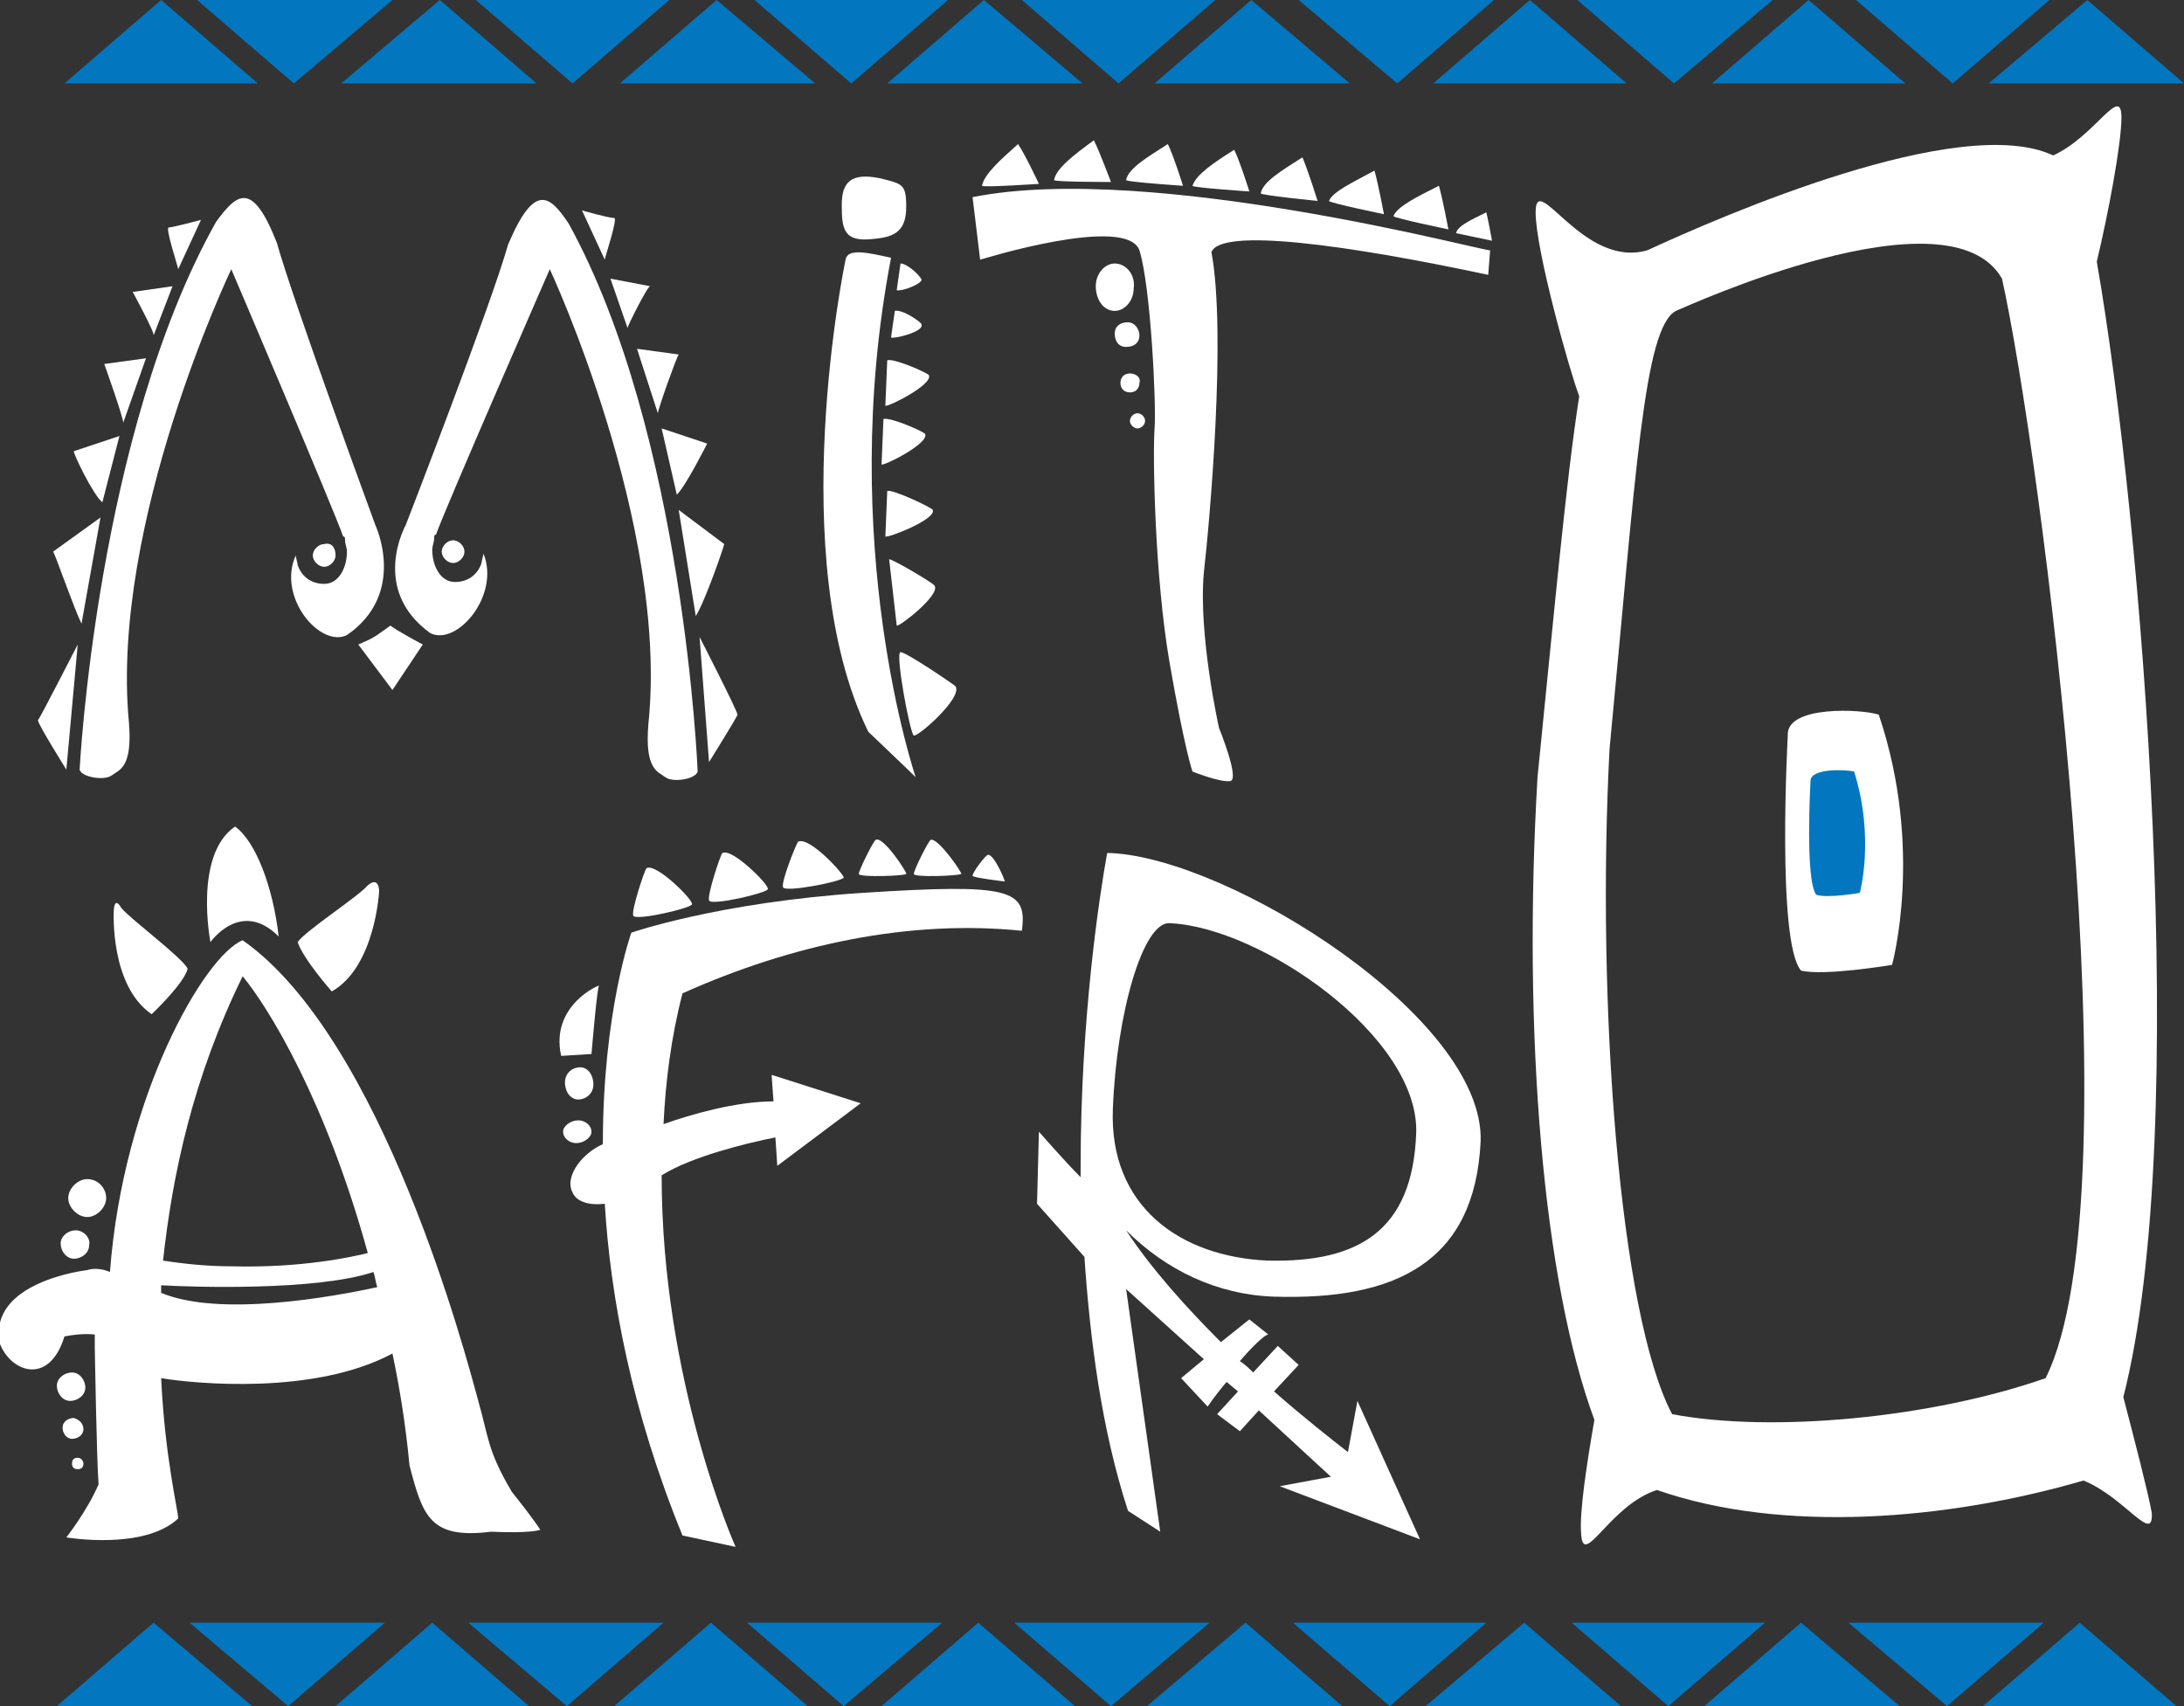 <?xml version="1.0" encoding="utf-8"?>
<!-- Generator: Adobe Illustrator 22.0.1, SVG Export Plug-In . SVG Version: 6.00 Build 0)  -->
<svg version="1.1" id="Camada_1" xmlns="http://www.w3.org/2000/svg" xmlns:xlink="http://www.w3.org/1999/xlink" x="0px" y="0px"
	 viewBox="0 0 115.2 90" style="enable-background:new 0 0 115.2 90;" xml:space="preserve">
<rect x="0" y="0" width="115.2" height="90" fill="#333333" stroke="none"/>
<style type="text/css">
	.st0{fill:#0277BF;}
	.st1{fill:#FFFFFF;}
</style>
<g id="borda_x5F_baixo">
	<polygon class="st0" points="63.8,85.6 53.5,85.6 58.6,90 	"/>
	<polygon class="st0" points="60.5,90 70.8,90 65.7,85.6 	"/>
	<polygon class="st0" points="78.4,85.6 68.2,85.6 73.3,90 	"/>
	<polygon class="st0" points="93.1,85.6 82.9,85.6 88,90 	"/>
	<polygon class="st0" points="89.9,90 100.2,90 95,85.6 	"/>
	<polygon class="st0" points="107.8,85.6 97.5,85.6 102.7,90 	"/>
	<polygon class="st0" points="104.6,90 114.8,90 109.7,85.6 	"/>
	<polygon class="st0" points="75.2,90 85.5,90 80.4,85.6 	"/>
	<polygon class="st0" points="46.5,90 56.7,90 51.6,85.6 	"/>
	<polygon class="st0" points="13.3,90 3,90 8.1,85.6 	"/>
	<polygon class="st0" points="10,85.6 20.3,85.6 15.2,90 	"/>
	<polygon class="st0" points="27.9,90 17.7,90 22.8,85.6 	"/>
	<polygon class="st0" points="42.6,90 32.4,90 37.5,85.6 	"/>
	<polygon class="st0" points="39.4,85.6 49.7,85.6 44.5,90 	"/>
	<polygon class="st0" points="24.7,85.6 35,85.6 29.9,90 	"/>
</g>
<path class="st1" d="M94.3,38.8c0,0-0.6,10.9,0.7,12.4c1.2,0.3,4.8-0.3,4.8-0.3s1.7-6.1-0.7-13.2C98.2,37.4,94.2,37.2,94.3,38.8"/>
<path class="st1" d="M112,73.7c3.6-14.1,1-46.1-1.4-59.9c0.6-2.5,1.3-6.2,1.3-7.6c0-1.8-1.4,1-3.6,2c-4.9-2.3-17.5,3.2-21.4,5h0h0
	c-3.4,1-5.9-4.3-5.9-2c0,2,1.8,8.4,2.3,9.7c-0.7,4.5-1.3,11.2-2.2,20.1c-0.8,13.6,0.3,26.6,3,33.9c-0.4,2.3-0.8,4.9-0.7,6
	c0.1,1.9,1.5-1.5,4-2.3c6.6,2.3,15.3,1.6,22.5-0.5c2.2,0.9,3.7,3.4,3.6,1.7C113.3,78.7,112.6,76,112,73.7 M107.9,72.7
	c-6,2.1-14.4,2.9-19.7,1.9c-2.8-5.3-4-21.8-3.3-35.1c1.4-14.6,1.8-22.2,3.5-23.1c0.5-0.2,14.4-6.6,17.2-1.7
	C107.6,23.7,112.8,62.9,107.9,72.7"/>
<path class="st0" d="M95.5,41.2c0,0-0.3,5.2,0.3,6c0.6,0.2,2.3-0.1,2.3-0.1s0.8-2.9-0.3-6.4C97.4,40.6,95.5,40.5,95.5,41.2"/>
<path id="R_x5F_group" class="st1" d="M78.1,60.2c0.2-6.5-13.2-14.9-19.5-15.2l-0.1,0h-0.1C58,47.2,57,53.7,57,61.5
	c0,0.2,0,0.4,0,0.6c-0.8-0.8-2.2-2.4-2.2-2.4l-0.1,3.8l2.5,2.8c0.3,4.4,0.9,9.1,2.3,13.4l1.7,1.1L59.4,68l4.1,3.7l-1.2,1l1.4,1.5
	c0,0,0.4-0.6,1-1.3l0.6,0.5l-1.1,1.2l1.2,0.9l1-1.1l3.8,3.5l-2.7,0.5l7.4,2.8l-3.3-7.3l-0.5,2.7c-0.9-0.7-2.3-1.8-3.9-3.2l1.3-1.4
	l-1.1-1l-1.3,1.4c-0.2-0.2-0.4-0.4-0.7-0.6c0.6-0.7,1.3-1.4,1.5-1.4l-1-0.8l-1.5,1.2c-1.8-1.8-3.7-3.9-5-5.9
	c2.1,2.1,4.8,3.4,7.8,3.5C73.6,68.6,77.8,66.6,78.1,60.2z M58.7,58.5c0.2-5.1,1.6-9.9,3-9.8c4.8,0.2,13.2,6,13,11.1
	c-0.2,5.1-3,6.8-7.8,6.7C62.2,66.3,58.5,63.6,58.7,58.5z"/>
<g id="F_x5F_group">
	<path class="st1" d="M53.9,49.1c-5.9-0.6-12.1,0.7-17.9,3.3c-0.6,2.3-0.9,4.7-1,6.9c1.4-0.5,3.8-1.2,5.8-1.2l-0.1-1.4l4.7,1.5
		l-4.4,3.3l-0.1-1.5c-1.5,0.3-4.4,1-6,2c0,10.9,3.9,19.6,3.9,19.6l-2.8-0.6c-2.7-6.6-3.8-12.6-4.1-17.5c-0.8,0.1-1.5-0.1-1.7-0.6
		c-0.4-0.7,0.3-1.9,1.5-2.5c0,0,0.1,0,0.1-0.1c0-6.9,1.5-11.1,1.5-11.1s4.6-1.6,12.2-2.1C53.3,46.6,54.2,46.9,53.9,49.1"/>
	<path class="st1" d="M31.2,59.7c0,0.3-0.4,0.6-0.8,0.6c-0.4,0-0.7-0.3-0.7-0.6c0-0.3,0.4-0.6,0.8-0.6
		C30.9,59.1,31.2,59.4,31.2,59.7"/>
	<path class="st1" d="M31.3,57.2c0,0.5-0.4,0.8-0.8,0.8c-0.4,0-0.7-0.4-0.7-0.9c0-0.5,0.4-0.8,0.8-0.8C31,56.3,31.3,56.7,31.3,57.2"
		/>
	<path class="st1" d="M29.6,55.7l1.6-0.1c0,0,0.3-3.6,0.4-3.6C31.7,51.9,29,53,29.6,55.7"/>
	<path class="st1" d="M34.1,45.8c-0.1,0.1-0.8,2.2-0.7,2.5c0.1,0.3,3.1-0.4,3.1-0.6C36.6,47.5,34.6,45.5,34.1,45.8"/>
	<path class="st1" d="M38.1,45c-0.1,0.1-0.8,2.2-0.7,2.5c0.1,0.3,3.1-0.4,3.1-0.6C40.6,46.7,38.6,44.7,38.1,45"/>
	<path class="st1" d="M42.1,44.4c-0.1,0.1-0.9,2.1-0.8,2.4c0.1,0.3,3.1-0.3,3.2-0.5C44.6,46.2,42.7,44.1,42.1,44.4"/>
	<path class="st1" d="M46.2,44.3c-0.1,0-0.9,1.6-0.9,1.8c0,0.2,2.5,0.1,2.5,0C47.9,46.1,46.6,44.1,46.2,44.3"/>
	<path class="st1" d="M49.1,44.3c-0.1,0-0.9,1.6-0.9,1.8c0,0.2,2.4,0.1,2.5,0C50.8,46.1,49.5,44.2,49.1,44.3"/>
	<path class="st1" d="M52.1,45.1c-0.1,0-0.8,0.9-0.8,1.1c0,0.1,1.7,0.3,1.7,0.3C53,46.4,52.4,45,52.1,45.1"/>
</g>
<g id="A_x5F_group">
	<path class="st1" d="M27,78.7c-1.3-2.2-1.2-2.8-1.8-4.9c-0.6-2.2-5-19-12.4-24.2c-2,0.8-6.3,8.2-7,17.5c-0.7-0.3-1.2-0.1-1.2-0.1
		s-5.3,0.6-4.6,3.9c0.6,1.5,2.6,2.2,3.4-0.4c1-0.2,1.6-0.1,1.6-0.1l0,0.7c0,0,0.1,6,0.2,7.2c-0.6,1.4-1.7,2.8-1.7,2.8s4.1,0.7,5.9-1
		c0-0.4-0.7-3.2-0.9-7.4c1.8,0.3,8.1,0.9,12.2-1.3c0.4,1.9,0.7,3.8,0.9,5.9c0.7,2.7,1.1,3.9,4.3,3.5c2.1,0.1,2.6-0.1,2.6-0.1
		S28.2,80.2,27,78.7 M12.8,51.5c1.4,1.7,4.4,6.6,6.6,14.6c-0.8,0.2-3.5,0.8-7.2,0.7c-1.1,0-2.3-0.1-3.6-0.3
		C9.1,61.9,10.2,56.8,12.8,51.5 M8.5,68.2c0-0.1,0-0.3,0-0.4c1.7,0.1,8.2,0.3,11.2-0.7c0.1,0.3,0.1,0.5,0.2,0.8
		C17.6,68.4,11.6,69.5,8.5,68.2"/>
	<path class="st1" d="M8,53.5c0,0,1.7-1.6,1.9-2.4c-0.3-0.6-3-2.6-3.5-3.2C6,47.2,6,48.1,6,48.1S5.8,52,8,53.5"/>
	<path class="st1" d="M11.1,49.7c0,0,1.6-2.3,3.6-0.3c-0.3-2.6-1.2-5-2.3-5.8C10.2,45.1,11.1,49.7,11.1,49.7"/>
	<path class="st1" d="M17.5,52.3c0,0-1.5-1.7-1.8-2.6c0.4-0.6,3.2-2.4,3.7-3C20,46.2,20,47,20,47S19.8,51,17.5,52.3"/>
	<path class="st1" d="M4.5,73.2c0,0.4-0.4,0.7-0.8,0.7c-0.4,0-0.7-0.4-0.7-0.8c0-0.4,0.4-0.7,0.8-0.7C4.2,72.4,4.5,72.8,4.5,73.2"/>
	<path class="st1" d="M4.4,75.4c0,0.3-0.3,0.5-0.6,0.5c-0.3,0-0.5-0.3-0.5-0.6c0-0.3,0.3-0.5,0.6-0.5C4.2,74.9,4.4,75.1,4.4,75.4"/>
	<path class="st1" d="M4.4,77.2c0,0.2-0.1,0.3-0.3,0.3c-0.2,0-0.3-0.1-0.3-0.3c0-0.2,0.1-0.3,0.3-0.3C4.3,76.9,4.4,77.1,4.4,77.2"/>
	<path class="st1" d="M4.7,65.7c0,0.4-0.4,0.7-0.8,0.7c-0.4,0-0.7-0.4-0.7-0.8c0-0.4,0.4-0.7,0.8-0.7C4.4,64.9,4.8,65.3,4.7,65.7"/>
	<path class="st1" d="M5.6,63.2c0,0.5-0.5,1-1,1c-0.5,0-1-0.5-1-1c0-0.5,0.5-1,1-1C5.2,62.2,5.6,62.7,5.6,63.2"/>
</g>
<g id="T_x5F_group">
	<path class="st1" d="M51.3,10.4l0.4,3.3c0,0,7.7-2.4,8.4-0.5c0.6,1.9,0.9,8.2,0.8,9.4c-0.1,1.4,0,7.8,0.8,12.4
		c0.8,4.6,1.2,5.7,1.2,5.7s1.5,0.6,2,0.5c0.5-0.1-0.6-2.8-0.6-2.8s-1.1-4.9-0.8-8.2c0.3-2.6,1.2-12.6,0.4-16.9
		c0.5-1.3,7.1-0.4,14.6,1.2l0.1-1.3C78.8,13.4,60.8,8.5,51.3,10.4"/>
	<path class="st1" d="M59.8,15.2c0,0.7-0.5,1.2-1,1.2c-0.6,0-1-0.6-1-1.3c0-0.7,0.5-1.2,1-1.2C59.4,13.9,59.9,14.5,59.8,15.2"/>
	<path class="st1" d="M60.1,17.7c0,0.4-0.3,0.6-0.7,0.6c-0.4,0-0.6-0.3-0.6-0.7c0-0.4,0.3-0.6,0.7-0.6C59.8,17,60.1,17.3,60.1,17.7"
		/>
	<path class="st1" d="M60.1,20.2c0,0.3-0.2,0.5-0.5,0.5c-0.3,0-0.5-0.2-0.5-0.5c0-0.3,0.2-0.5,0.5-0.5
		C59.9,19.7,60.2,19.9,60.1,20.2"/>
	<path class="st1" d="M60.4,22.2c0,0.2-0.2,0.4-0.4,0.4c-0.2,0-0.4-0.2-0.4-0.4c0-0.2,0.2-0.4,0.4-0.4C60.2,21.8,60.4,22,60.4,22.2"
		/>
	<path class="st1" d="M51.8,9.8c0,0.1,3-0.1,3-0.1s-0.7-1.5-1.1-2.1C52.8,8.4,51.9,9.2,51.8,9.8"/>
	<path class="st1" d="M55.6,9.5c0,0.1,3,0.1,3,0.1S58,8,57.7,7.4C56.6,8.2,55.7,8.9,55.6,9.5"/>
	<path class="st1" d="M59.4,9.5c0,0.1,3,0.3,3,0.3s-0.5-1.6-0.8-2.2C60.5,8.3,59.5,8.9,59.4,9.5"/>
	<path class="st1" d="M62.9,9.8c0,0.1,3,0.3,3,0.3s-0.5-1.6-0.8-2.2C64,8.6,63.1,9.2,62.9,9.8"/>
	<path class="st1" d="M66.5,10.2c0,0.1,3,0.4,3,0.4S69,9,68.7,8.3C67.6,9,66.6,9.6,66.5,10.2"/>
	<path class="st1" d="M70.1,10.6c0,0.1,2.9,0.7,2.9,0.7S72.7,9.7,72.5,9C71.4,9.6,70.3,10.1,70.1,10.6"/>
	<path class="st1" d="M73.5,11.4c0,0.1,2.9,0.7,2.9,0.7s-0.3-1.6-0.5-2.3C74.7,10.4,73.7,10.9,73.5,11.4"/>
	<path class="st1" d="M76.8,12.3c0,0,1.9,0.4,1.9,0.4s-0.2-1.1-0.3-1.5C77.6,11.6,76.9,11.9,76.8,12.3"/>
</g>
<g id="I_x5F_group">
	<path class="st1" d="M44.6,13.7c0,0-3.3,15.7,1.2,24.9c2,1.9,2.5,2.4,2.5,2.4s-4.2-12.3-1.3-27.4C45.7,13.3,44.7,13.1,44.6,13.7"/>
	<path class="st1" d="M50.4,36.2c-0.1-0.1-2.6-1.8-2.9-1.8c-0.3,0,0.5,4.3,0.7,4.4C48.4,38.9,50.8,36.8,50.4,36.2"/>
	<path class="st1" d="M47.3,33c0.1,0.1,2.3-1.6,2-2.1c0-0.1-2.2-1.4-2.4-1.4"/>
	<path class="st1" d="M46.7,28.3c0.1,0.1,2.7-0.9,2.5-1.4c0-0.1-2.1-1.1-2.4-1"/>
	<path class="st1" d="M46.5,24.5c0.1,0.1,2.5-1.1,2.3-1.6c0-0.1-1.8-0.9-2.2-0.8"/>
	<path class="st1" d="M46.7,21.4c0.1,0.1,2.5-1.1,2.3-1.6c0-0.1-1.8-0.9-2.2-0.8"/>
	<path class="st1" d="M47,17.8c0.1,0.1,1.8-0.3,1.6-0.7c0-0.1-1-0.8-1.4-0.7"/>
	<path class="st1" d="M47.3,15.3c0.1,0.1,1.1-0.2,1.3-0.5c0.1-0.1-0.7-0.9-1.1-0.9"/>
	<path class="st1" d="M47.8,10.9c0,1.2-0.5,1.6-1.7,1.7c-1.6,0.2-1.7-0.5-1.7-1.8c0-1.2,0.5-1.7,2-1.4C47.6,9.7,47.8,9.7,47.8,10.9"
		/>
</g>
<g id="M_x5F_group">
	<path class="st1" d="M18.3,33.5c-1.4,0.7-3.7-2-2.7-4.2c0,0.1,0.1,0.4,0.1,0.5c0.2,0.6,0.7,1,1.4,1c0.8,0,1.2-0.9,1.2-1.7
		c0-0.2-0.1-0.4-0.1-0.6c0-0.1,0-0.2-0.1-0.2c-0.4-1.2-5.9-14.1-5.9-14.1S5.8,27.6,6.8,38.1c0.2,2.4-0.5,2.5-0.9,2.8
		c-0.4,0.3-1.6,0.1-1.7-0.3c0,0,0.9-17.7,7.2-28.9c1.1-1.5,1.9-2.2,3.2,1.1c0.9,3.2,5.2,14.9,5.2,14.9S21.5,31.3,18.3,33.5"/>
	<path class="st1" d="M17.7,29.3c0,0.3-0.3,0.6-0.6,0.6c-0.3,0-0.6-0.3-0.6-0.6c0-0.3,0.3-0.6,0.6-0.6
		C17.5,28.6,17.7,28.9,17.7,29.3"/>
	<path class="st1" d="M22.7,33.4c1.4,0.7,3.7-2,2.8-4.2c0,0.1-0.1,0.4-0.1,0.5c-0.2,0.6-0.7,1-1.4,1c-0.8,0-1.2-0.9-1.2-1.7
		c0-0.2,0.1-0.4,0.1-0.6c0-0.1,0-0.2,0.1-0.2c0.4-1.2,6-14,6-14s6.3,13.5,5.2,24c-0.2,2.4,0.5,2.5,0.9,2.8c0.4,0.3,1.6,0.1,1.7-0.3
		c0,0-0.7-17.8-6.8-28.9c-1-1.5-1.8-2.2-3.2,1.1c-0.9,3.2-5.4,14.8-5.4,14.8S19.5,31.1,22.7,33.4"/>
	<path class="st1" d="M23.3,29.1c0,0.3,0.3,0.6,0.6,0.6c0.3,0,0.6-0.3,0.6-0.6c0-0.3-0.3-0.6-0.6-0.6C23.6,28.5,23.3,28.8,23.3,29.1
		"/>
	<path class="st1" d="M18.9,34l1.8,2.4l1.6-2.4c0,0-1.5-0.8-1.7-1C19.6,33.7,19.8,33.6,18.9,34"/>
	<path class="st1" d="M4.1,34l-0.6,6.6c0,0-1.5-2.4-1.5-2.6C2.1,37.9,4.1,34,4.1,34"/>
	<path class="st1" d="M4.3,32.9l1-5.6l-2.5,1.8C2.9,29.2,3.9,32.1,4.3,32.9"/>
	<path class="st1" d="M5.4,26.5L6.3,23l-2.4,0.8C3.8,23.8,4.9,26.1,5.4,26.5"/>
	<path class="st1" d="M6.5,22.3l1.2-3.4l-2.2,0.3C5.5,19.2,6.5,22,6.5,22.3"/>
	<path class="st1" d="M8.1,17.7l1-2.6L7,15.4C7,15.4,8.2,17.6,8.1,17.7"/>
	<path class="st1" d="M9.4,14.2l1.2-2.6c0,0-1.5,0.4-1.7,0.4C8.7,12,9.4,14.1,9.4,14.2"/>
	<path class="st1" d="M36.9,33.6l0.5,6.6c0,0,1.5-2.4,1.5-2.5C38.9,37.5,36.9,33.6,36.9,33.6"/>
	<path class="st1" d="M36.7,32.5l-0.9-5.6l2.4,1.8C38.2,28.8,37.2,31.7,36.7,32.5"/>
	<path class="st1" d="M35.7,26.1l-0.8-3.5l2.4,0.8C37.3,23.4,36.2,25.6,35.7,26.1"/>
	<path class="st1" d="M34.7,21.8l-1.1-3.4l2.2,0.3C35.7,18.8,34.7,21.6,34.7,21.8"/>
	<path class="st1" d="M33.1,17.3l-0.9-2.6l2.1,0.4C34.2,15,33.1,17.2,33.1,17.3"/>
	<path class="st1" d="M31.9,13.7l-1.2-2.6c0,0,1.4,0.4,1.7,0.4C32.6,11.5,31.9,13.6,31.9,13.7"/>
</g>
<g id="borda_x5F_top">
	<polygon class="st0" points="64.1,0 53.9,0 59,4.4 	"/>
	<polygon class="st0" points="60.9,4.4 71.2,4.4 66,0 	"/>
	<polygon class="st0" points="78.8,0 68.5,0 73.7,4.4 	"/>
	<polygon class="st0" points="93.5,0 83.2,0 88.3,4.4 	"/>
	<polygon class="st0" points="90.3,4.4 100.5,4.4 95.4,0 	"/>
	<polygon class="st0" points="108.1,0 97.9,0 103,4.4 	"/>
	<polygon class="st0" points="104.9,4.4 115.2,4.4 110.1,0 	"/>
	<polygon class="st0" points="75.6,4.4 85.8,4.4 80.7,0 	"/>
	<polygon class="st0" points="46.8,4.4 57.1,4.4 51.9,0 	"/>
	<polygon class="st0" points="13.6,4.4 3.4,4.4 8.5,0 	"/>
	<polygon class="st0" points="10.4,0 20.7,0 15.5,4.4 	"/>
	<polygon class="st0" points="28.3,4.4 18,4.4 23.2,0 	"/>
	<polygon class="st0" points="43,4.4 32.7,4.4 37.8,0 	"/>
	<polygon class="st0" points="39.8,0 50,0 44.9,4.4 	"/>
	<polygon class="st0" points="25.1,0 35.3,0 30.2,4.4 	"/>
</g>
</svg>
